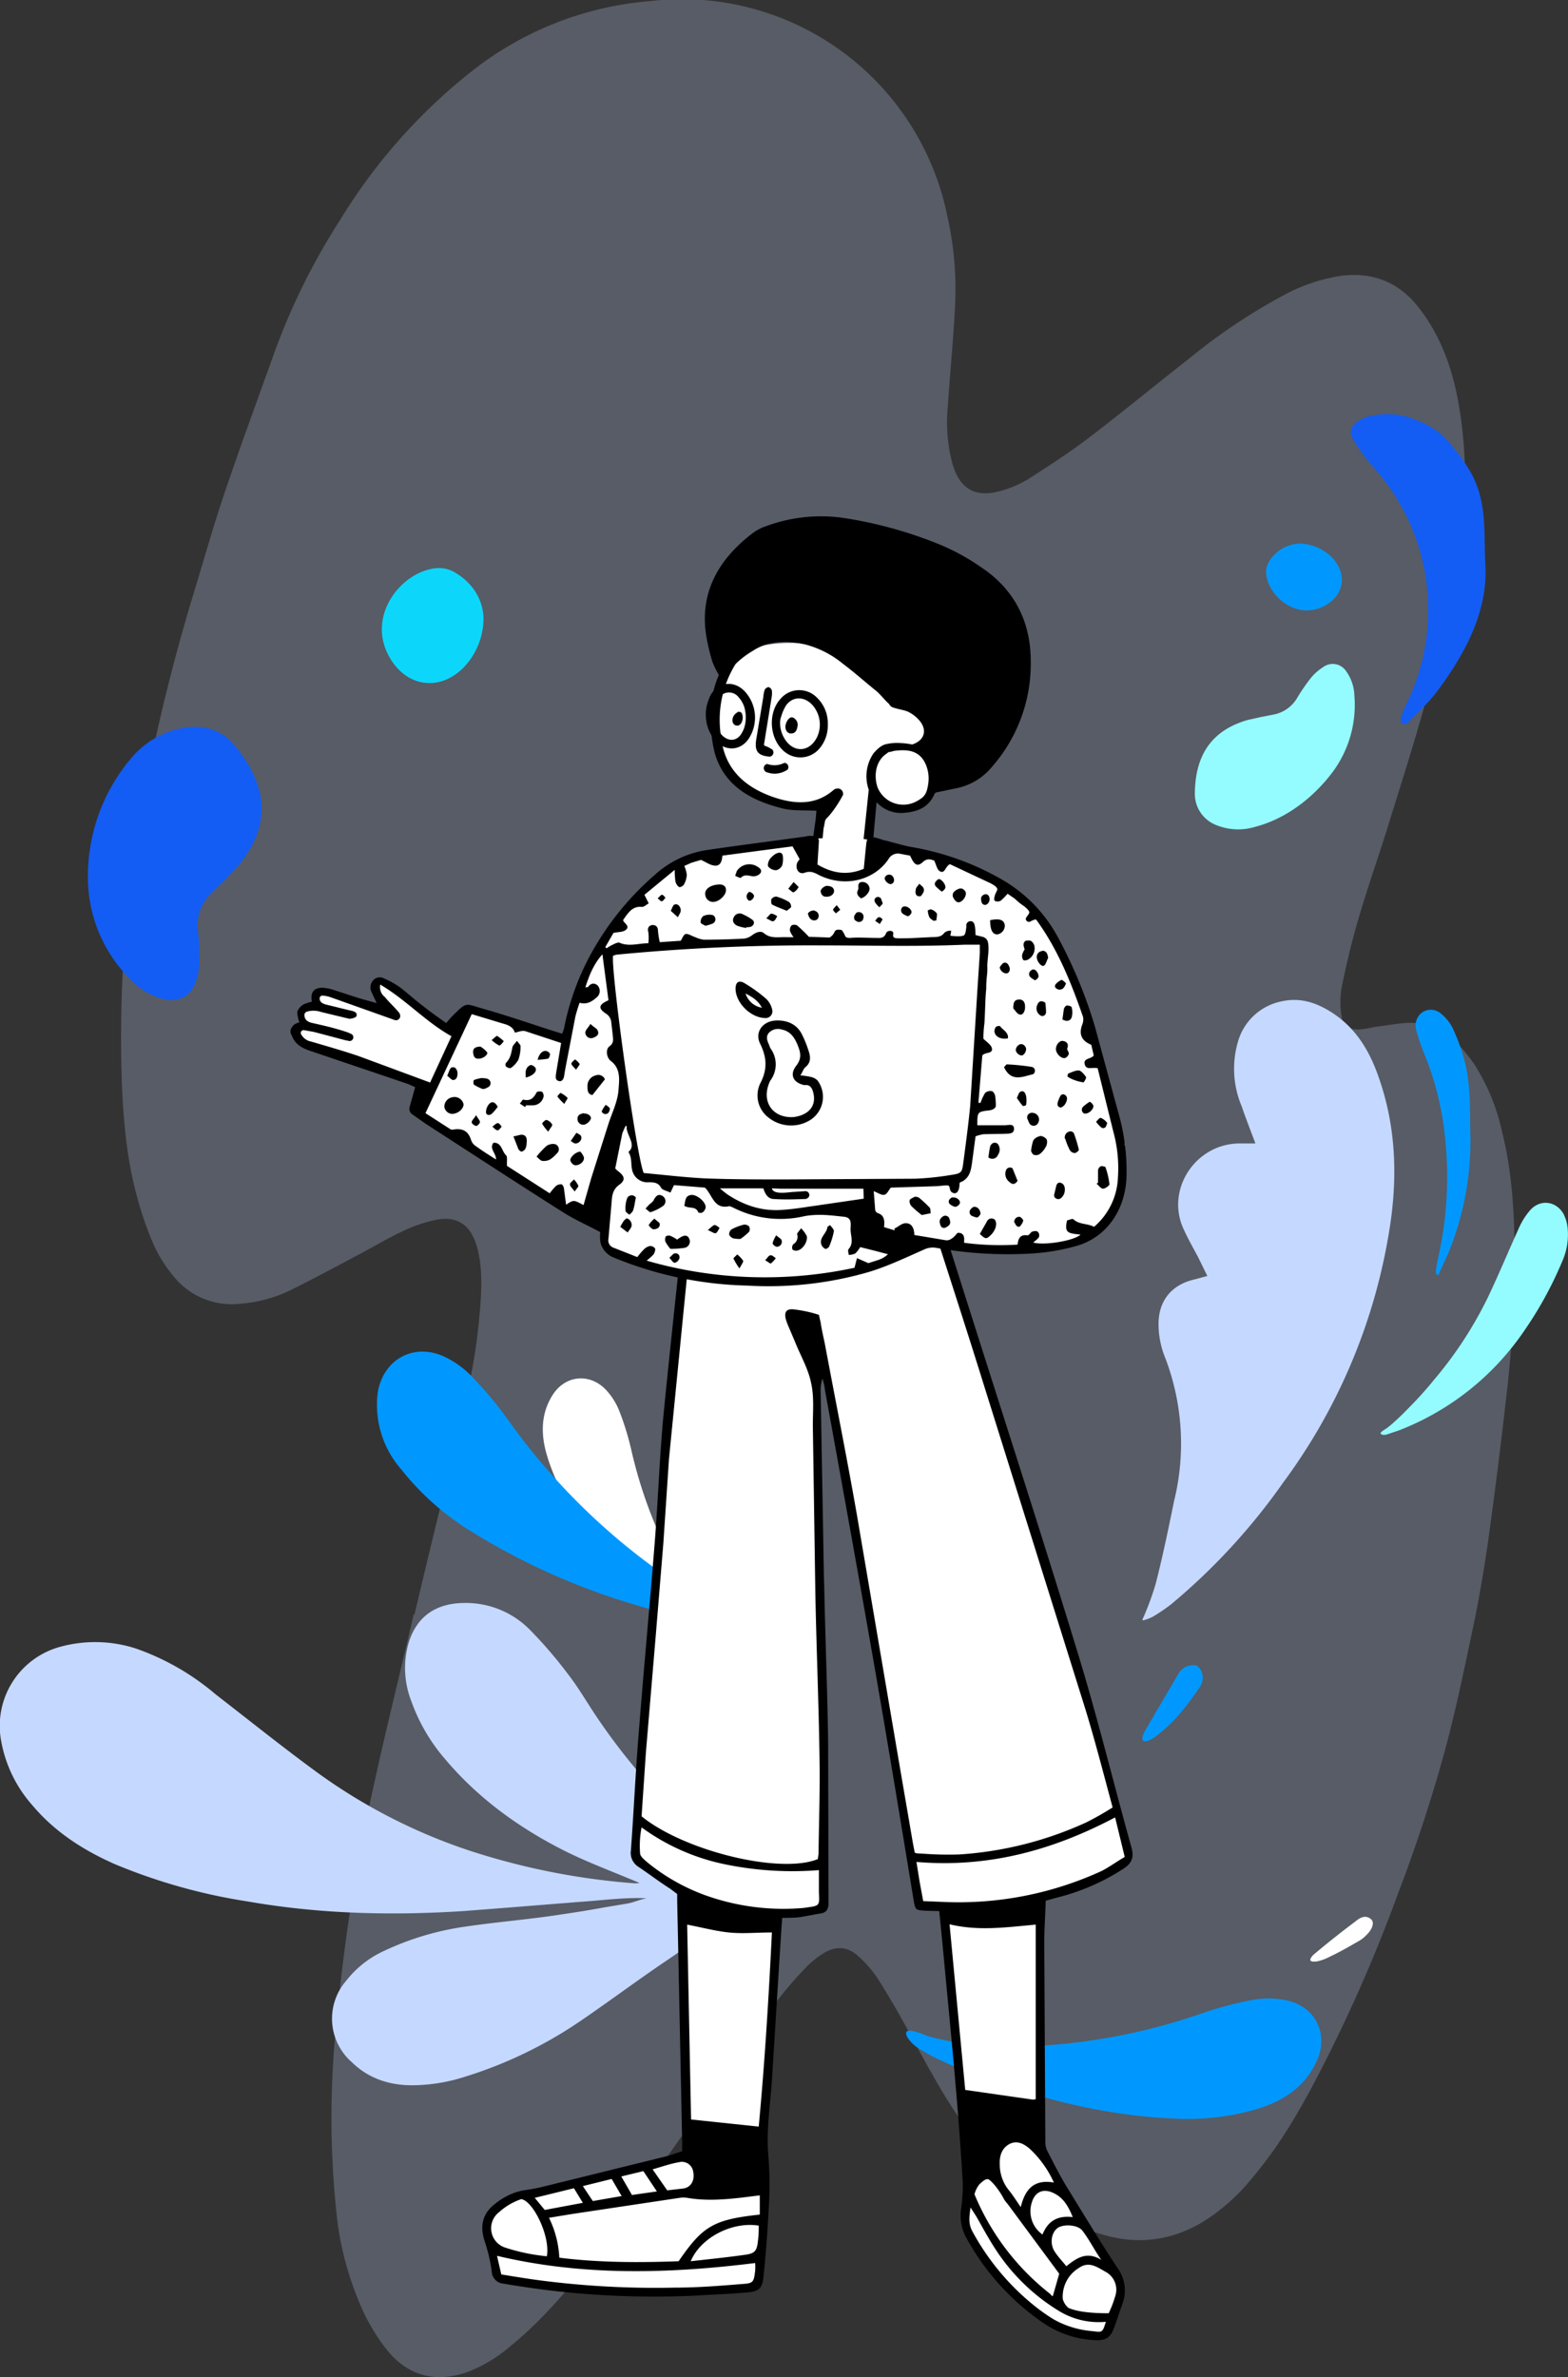 <svg xmlns="http://www.w3.org/2000/svg" width="440.4" height="667.3"><rect width="100%" height="100%" fill="#333333" stroke="none"/><g data-name="Group 1" opacity=".5"><path fill="#c5d8ff" fill-rule="evenodd" d="M116.2 453.2c-4.3 18.6-9 37.1-12.9 55.8a513.1 513.1 0 0 0-8.7 57.9 254.2 254.2 0 0 0-.2 53.3 87.6 87.6 0 0 0 8 29.5 54 54 0 0 0 6.7 10.5c5.9 7 13.6 8.7 22.2 5.7a40.4 40.4 0 0 0 11.5-6.8c7.5-6 13.8-13 19.8-20.3 11.8-14.4 22.3-29.8 33-45l22.2-31.5a111 111 0 0 1 8.3-9.7 25.3 25.3 0 0 1 4.8-4c3.6-2.4 7-2.3 10.1.5a32.5 32.5 0 0 1 5.3 6c2.2 3.4 4.2 6.8 6.2 10.3 3.7 6.6 7.2 13.3 11 19.8 6 10.4 13.2 20 22.1 28 7 6.3 14.6 11.4 23.7 14 9.9 3 19.3 2 28.3-3.3a55.5 55.5 0 0 0 14.2-12.6c7.3-8.6 13-18.3 18.2-28.3a429.7 429.7 0 0 0 22.5-51 433 433 0 0 0 13.5-41.2c3.1-11.6 5.5-23.4 8-35.2 1.5-7.2 2.7-14.5 3.8-21.8q2.8-20 5.1-40.2a342.8 342.8 0 0 0 2.5-40.2c0-12-.6-24-3.5-35.6a58.1 58.1 0 0 0-7.8-19 44.2 44.2 0 0 0-5.3-6.4 18 18 0 0 0-14.1-5.2c-2.7.2-5.3.7-8 1-1.7.3-3.3.7-5 .8-3 .1-4.5-.9-4.9-3.7a24.4 24.4 0 0 1 0-8c1.3-6.3 2.8-12.7 4.6-18.9 2.4-8.2 5.2-16.3 7.8-24.4 3.6-11.7 7.4-23.4 10.7-35.2 2.8-10.1 5.5-20.4 7.6-30.7 3.4-16.2 5.2-32.6 3-49.2-1-8.1-2.8-16.1-6.4-23.5a49.5 49.5 0 0 0-6.4-10c-5.4-6.4-12.5-9-20.8-8a49.1 49.1 0 0 0-16.4 5.5 165 165 0 0 0-26.8 18c-9.5 7.4-18.8 15.1-28.4 22.4-5.3 4-10.9 7.6-16.5 11.2a30.7 30.7 0 0 1-7.7 3.3c-7 2-11.4-.4-13.5-7.3a44.8 44.8 0 0 1-1.4-16.3c.6-9.1 1.5-18.2 2-27.4a93.3 93.3 0 0 0-2.1-26A76 76 0 0 0 182.7.3 93 93 0 0 0 132.5 20a157.6 157.6 0 0 0-37 41.8 184.9 184.9 0 0 0-18.8 38.2c-4.5 12.6-9.1 25-13.4 37.7-3.2 9.4-5.9 19-8.8 28.5a544.7 544.7 0 0 0-11 42 368 368 0 0 0-9.2 97.7c.5 10.2 1.5 20.3 4.2 30.1a94 94 0 0 0 4.7 13.5 38.7 38.7 0 0 0 5.4 8.6 21 21 0 0 0 19 7.9 39.7 39.7 0 0 0 14.4-4c6-3 12-6.2 18-9.4 4.4-2.3 8.7-4.9 13.2-7a40.2 40.2 0 0 1 9-3.1c6-1.3 9.8 1.2 11.6 7 1.4 4.5 1.5 9.2 1.3 13.9a165.4 165.4 0 0 1-4.5 30.4c-3.6 15.8-7.5 31.5-11.3 47.3l-2.9 12.2Z" data-name="Path 1" opacity=".5"/></g><path fill="#c5d8ff" fill-rule="evenodd" d="M179.6 528.6c-6.8-2.9-13.9-5.5-20.6-8.8-13-6.5-24.7-14.9-34.1-26.1a50.9 50.9 0 0 1-9.4-16.2 25.5 25.5 0 0 1-.8-16.1c2.5-8.3 8.5-11.4 15.9-11.4a25.2 25.2 0 0 1 18.1 7.4 122.3 122.3 0 0 1 10.7 12.4c2.9 3.7 5.2 7.7 7.8 11.6a176.7 176.7 0 0 0 31.6 35.7 67.7 67.7 0 0 0 13 8.6c2.4 1.3 4.9 2.4 7.4 3.5 1.1.5 2.5.8 3.9 1.3a1.8 1.8 0 0 1-.2 3.4c-1.7.4-3.5.5-5 1a84.3 84.3 0 0 0-10.6 3.9 127.7 127.7 0 0 0-19.5 11.2c-8.2 5.5-16.2 11.5-24.4 17.1a121 121 0 0 1-32.8 15.9 49.2 49.2 0 0 1-14.8 2.4c-6.5 0-12.3-1.9-17-6.5a16.2 16.2 0 0 1-1.6-22.8 28.4 28.4 0 0 1 10.4-8.3 79.8 79.8 0 0 1 23.5-7c8.9-1.3 17.9-2 26.8-3.4a332 332 0 0 0 12.2-2l6-1c1.9-.3 3.7-1.2 5.5-1.5-6.2-.3-12.5.6-18.6 1l-20 1.6-12.9 1c-20.3 1.3-40.5.8-60.5-2.7a159.8 159.8 0 0 1-37.4-10.5c-8.8-3.9-16.8-9-23.1-16.5a37 37 0 0 1-8.8-18.2 23 23 0 0 1 17-26.4 37.1 37.1 0 0 1 20.9.6 70.1 70.1 0 0 1 22.3 12.8c9.3 7.2 18.4 14.5 27.8 21.4a156.6 156.6 0 0 0 43.5 22.5 196.6 196.6 0 0 0 46.4 9.2 7.6 7.6 0 0 0 1.4-.1Z" data-name="Path 2"/><path fill="#c5d8ff" fill-rule="evenodd" d="M321.4 454.8a12.2 12.2 0 0 0 2.5-1 53.3 53.3 0 0 0 5-3.4 175.7 175.7 0 0 0 31.5-34.2 161.9 161.9 0 0 0 29.6-69.5c2.7-15.6 2.3-31-3.4-46-2.8-7.4-7.1-13.5-14.1-17.4-3.9-2.2-8-3.2-12.5-2.2a16 16 0 0 0-12.2 11 27.1 27.1 0 0 0 1 18.6c1.1 3.3 2.4 6.5 3.8 10.3h-4.4c-12.4 0-21 13-15.7 24.2 1.2 2.6 2.6 5.1 4 7.7l2.6 5.3-3.7 1c-6.5 1.5-10.2 6.2-10 13a25.1 25.1 0 0 0 1.6 8.3 67.3 67.3 0 0 1 2.8 40.7c-1.6 7.8-3.2 15.6-5.2 23.4a80.2 80.2 0 0 1-3.7 10c-.1.3 0 .3.5.2Z" data-name="Path 3"/><path fill="#fff" fill-rule="evenodd" d="M207.9 463c0-1-3.2-3-3.7-3.6a75.6 75.6 0 0 1-4.2-4.2 60.9 60.9 0 0 1-7-9.5 129.6 129.6 0 0 1-15.7-38.7 76.9 76.9 0 0 0-3.4-11 18.9 18.9 0 0 0-3.4-5.5c-4.6-5.2-11.8-4.6-15.4 1.3-3.1 5-3.2 10.5-1.7 16a53.7 53.7 0 0 0 8.1 16.8 135.8 135.8 0 0 0 30 30.5 75.3 75.3 0 0 0 7.8 5.5 36 36 0 0 0 4.5 2.5c.8.3 3 .8 3.8.3a.5.5 0 0 0 .3-.4Z" data-name="Path 4"/><path fill="#0098ff" fill-rule="evenodd" d="M254.7 570.3c1.2-.9 5.6 1.3 6.6 1.5a96.8 96.8 0 0 0 7.5 1.6 79.4 79.4 0 0 0 15.3 1.2 169.4 169.4 0 0 0 53.5-9.4 100.5 100.5 0 0 1 14.4-3.8 24.6 24.6 0 0 1 8.5 0c8.9 1.4 13.1 9.7 9.1 17.7-3.4 7-9.4 10.8-16.6 13a70.1 70.1 0 0 1-24 2.6c-18.8-.9-36.7-5.4-54.2-12a97.8 97.8 0 0 1-11.6-4.8 46.7 46.7 0 0 1-5.7-3.2c-1-.7-3-2.6-3-3.9a.7.7 0 0 1 .2-.5Z" data-name="Path 5"/><path fill="#0098ff" fill-rule="evenodd" d="M212 454.3c-.6-1.4-5.8-2.3-6.8-2.6a104 104 0 0 1-7.5-3.3 85 85 0 0 1-14.1-8.4 181.4 181.4 0 0 1-40.9-41.4 107.7 107.7 0 0 0-10.2-12.2 26.3 26.3 0 0 0-7.4-5.4c-8.6-4.2-17.4.4-19 9.9a27.5 27.5 0 0 0 6.6 21.6 75 75 0 0 0 19.3 17.2 189 189 0 0 0 54.8 23.1 104.4 104.4 0 0 0 13 3 49.8 49.8 0 0 0 7 .7c1.2 0 4.2-.4 5-1.5a.7.7 0 0 0 .1-.7Z" data-name="Path 6"/><path fill="#135df5" fill-rule="evenodd" d="M24.7 247.1a40.3 40.3 0 0 0 12.1 28 19 19 0 0 0 9.2 5.4c4 .8 7.1-.5 8.7-4.1a17.7 17.7 0 0 0 1.3-6.1 65.9 65.9 0 0 0-.4-9 12.3 12.3 0 0 1 3.7-10.5l3.8-3.7 3.6-3.8c9.2-10.9 9-21.9-.5-33.7-4-5-9.6-6.5-16-5a24.8 24.8 0 0 0-13.4 8.3A51.3 51.3 0 0 0 24.7 247Z" data-name="Path 7"/><path fill="#94fbff" fill-rule="evenodd" d="M374.4 216.6a31.7 31.7 0 0 0 6-21.4 12.3 12.3 0 0 0-2.4-6.9 4.5 4.5 0 0 0-6.4-1 14.5 14.5 0 0 0-3.4 3 55 55 0 0 0-3.8 5.5 9.8 9.8 0 0 1-6.7 4.8l-3.6.7-3.6.8c-9.8 2.8-14.7 9.4-14.9 20.3a9.4 9.4 0 0 0 6.2 9.3 16.3 16.3 0 0 0 10.8.4c8-2.1 15.8-7.5 21.8-15.5Z" data-name="Path 8"/><path fill="#94fbff" fill-rule="evenodd" d="M388.4 402.8a2.9 2.9 0 0 0 1.4-.2l3-1a75.5 75.5 0 0 0 35.3-28 105.9 105.9 0 0 0 10.6-19.3 18.6 18.6 0 0 0 1.6-9.5 11 11 0 0 0-1.1-3.9c-2-3.7-6.5-4.4-9.4-1.2a20 20 0 0 0-3.3 5.3c-2.9 6.4-5.6 12.9-8.6 19.2a110.6 110.6 0 0 1-15 23q-3.4 4.2-7.2 8-1.9 2-3.9 3.8a24.7 24.7 0 0 1-2.4 2c-.5.4-2.7 1.4-1 1.8Z" data-name="Path 9"/><path fill="#0cd7fb" fill-rule="evenodd" d="M135.8 173.4c-.2-5.1-3-9.8-8.2-12.8a8.8 8.8 0 0 0-5-1.1c-9.7.8-19.9 13.3-13.2 25 4.8 8.5 14.3 9.7 21 2.7a20 20 0 0 0 5.4-13.8Z" data-name="Path 10"/><path fill="#0098ff" fill-rule="evenodd" d="M365.5 152.6a10.4 10.4 0 0 0-8.9 4.8 5.7 5.7 0 0 0-1 3.2c.2 6.3 8 13.5 16 9.7 5.8-2.8 7-8.9 2.7-13.6a13.3 13.3 0 0 0-8.8-4.1Z" data-name="Path 11"/><path fill="#0098ff" fill-rule="evenodd" d="M404 358c1.1-2.7 2.5-5.3 3.5-8a83.1 83.1 0 0 0 5.5-30.4c-.2-7.4.2-14.8-1.7-22a57.3 57.3 0 0 0-3.3-9 12.3 12.3 0 0 0-3-3.8 4.4 4.4 0 0 0-5.4-.7 4.6 4.6 0 0 0-1.8 5.2 60.1 60.1 0 0 0 2.3 6.7 84 84 0 0 1 5.5 21 103.9 103.9 0 0 1-1.8 36.7 29.8 29.8 0 0 0-.5 3 4 4 0 0 0 .1 1Z" data-name="Path 12"/><path fill="#135df5" fill-rule="evenodd" d="M395 203.3c3-3 6.3-6.1 8.7-9.3 8.6-11.5 14.2-23.2 13.5-35.5-.5-8.6.6-17.3-4-25.7a52.9 52.9 0 0 0-8.1-10.6 24 24 0 0 0-7.4-4.3 20.8 20.8 0 0 0-13.3-1c-4 1.2-6 3.6-4.5 6.2a52.8 52.8 0 0 0 5.7 7.9 59.9 59.9 0 0 1 9 67.5 19.2 19.2 0 0 0-1.2 3.4c-.1.4.2.8.3 1.2Z" data-name="Path 13"/><path fill="#0098ff" fill-rule="evenodd" d="M321.3 488.8c1 .3 2.9-1 3.5-1.5 5-3.7 8.6-8.5 12-13.4a5 5 0 0 0 1-3.2 4.3 4.3 0 0 0-1.5-3c-.9-.5-2.4-.2-3.4.3a5 5 0 0 0-2 2l-9.2 15.7c-.3.6-1.2 2.2-.7 2.9a.7.7 0 0 0 .3.2Z" data-name="Path 14"/><path fill="#fff" fill-rule="evenodd" d="M368.4 550.6c1.4.4 4-.7 5.1-1.3 3-1.4 5.7-3 8.5-4.6a8.6 8.6 0 0 0 1.7-1.4c1.8-1.7 2.4-3.6 1.4-4.5-1.6-1.4-3.2-.4-4.4.6-4 3-7.8 6-11.6 9.2-.4.3-1.7 1.7-.7 2Z" data-name="Path 15"/><path fill="#fff" fill-rule="evenodd" d="m262.5 339.8 14.8 46.9 13.1 42 15.8 52 8.4 29.6 2.4 9.9-1 2.8-24 10 .3 31.8v38.5l21.4 35.3 1.4 4.5-4.3 12.8-8.4-.4-19.4-13-11.6-16.2V617l-.8-19-5.6-62-6.6-1.3-10.4-60.2-13-72.5-3.7-19.8-1.8 1.1v16.3l1.8 135.8-13.5 2-1.5 34.8-2.4 32 .5 14.5-1.2 22.4-6.6 1-32 1.4-35-4.2-3.6-14 2.8-4.7 12.6-5.8 22.6-5.4 19-4.7-1-28.7-.4-45.4-13.8-10 3.4-40 5.2-62.3 6.5-78.6q25.4-.5 38.4-.5t31.2.5Z" data-name="Path 16"/><path fill-rule="evenodd" d="m180.7 609.5 3.8 5.7-7 1-3-5.2Zm-17 4.2 8.1-2 2.8 4.8-8.1 1.4Zm-13.5 3.3 11-2.7 2.5 4.1-10.7 2Zm33.1-8c2.8-.8 5-1.6 7.4-2a3.2 3.2 0 0 1 4 2.7c.5 2.5-.7 4.5-3 4.7l-4.3.5Zm118 13.4c-4.4-.5-7 1.2-8.5 4.9a8 8 0 0 1-3-9c.9-3 3.2-4 6-2.7 2.8 1.3 4.2 3.6 5.5 6.8Zm-1.8 13.8c-1.1-1.4-2.3-2.6-3.2-4-1.5-2.2-1.1-5.3.7-6.7 1.6-1.2 5.7-1 7 .7 2 2.6 3.4 5.5 5.3 8.2-4.1-2.5-6.9-.5-9.8 1.8ZM194 634.8c2.8-6.7 11.7-11.2 19.1-10 0 1.3 0 2.7-.2 4.1-.3 3-.8 3.7-3.7 4.1-5 .7-9.9 1.2-15.2 1.8Zm116.6 17c-1 3.3-1.1 2.9-4 2.6a26.6 26.6 0 0 1-14-5.5 68.8 68.8 0 0 1-19.6-22.7c-1-2-.8-3.8-.4-6.5l1.6 2.5c1.6 2.8 3.2 5.8 5 8.6a56 56 0 0 0 18.3 18 21.5 21.5 0 0 0 13.1 3Zm-23.9-32.2c-1.4-2-2.3-3.5-3.4-4.8a11.5 11.5 0 0 1-2.5-7.2c-.1-2.3.5-4.6 2.9-5.8 2.2-1 4.1.2 5.6 1.5a29.6 29.6 0 0 1 6.7 9.4c-5.3-.9-8 1.5-9.3 6.9Zm24.7 29.8c-5.4 0-9-.5-11.3-1.5a4.9 4.9 0 0 1-1.6-2.5 9.4 9.4 0 0 1 4.5-8.7c2.8-2 5.1-.3 7.4 1a5.7 5.7 0 0 1 2.8 7 32.7 32.7 0 0 1-1.8 4.7Zm-164.9-32c3.2.5 8.1 10.3 7.1 16A53.5 53.5 0 0 1 142 631a5.7 5.7 0 0 1-1.8-10 17.7 17.7 0 0 1 6.4-3.7Zm149.2 27.2c-.4-.1-.6-.5-.7-.6a69 69 0 0 1-21.3-28 7.7 7.7 0 0 1 1.3-2.7c1.4-1.4 2.2-1.8 2.8-1.4 1.4 1 3.3 3.7 4.2 5.5a9.3 9.3 0 0 0 1 1.3l14.5 19.6-1.8 6.3Zm-156-11.3c24.1 5.7 48.2 5 72.4 2a18 18 0 0 1 0 2.2c-.4 3.2-.5 3.5-3.8 3.7-6.2.5-12.4 1-18.7 1a251 251 0 0 1-36.1-1.8c-4.2-.5-8.4-1.2-12.7-1.9l-1.2-5.2ZM230 525v6.3c.2 3.7.2 3.7-3.5 4.2l-.6.1a65 65 0 0 1-25.6-2.8 55.6 55.6 0 0 1-18.5-10c-.8-.7-1.8-1.5-2-2.3a27 27 0 0 1 .4-7.5 60.2 60.2 0 0 0 23.6 10.4A93.6 93.6 0 0 0 230 525Zm85.9-3.7c-2.4 1.4-4.3 2.8-6.4 3.9a96.3 96.3 0 0 1-45.2 8.7l-5-.2-1-5.4-.9-5.6c20 1.7 38.2-3.2 55.8-12.5l2.7 11.1ZM213.4 621.7c-13 1.4-16 3.2-22.8 13.1-11.1.4-22.4.4-33.5-1a28.8 28.8 0 0 0-2.9-11.2l6.7-1.1 30-4.5a6.9 6.9 0 0 1 2.1 0c5.2.9 10.4.5 15.6-.1l4.8-.6Zm57.7-35-4.4-46.5c8.2 2 16.2.8 24.2.1v49a3 3 0 0 1-1 .1l-18.8-2.7Zm-54.3-44.1c-.9 18.3-2 36.3-3.7 54.4l-19-2-1.1-54.7c4.2.8 7.9 1.8 11.7 2.2 3.9.4 7.8 0 12.1 0Zm88.3-31a101.2 101.2 0 0 1-35.6 9 95 95 0 0 1-10-.2c-1.2-.1-2.4 0-2.6-.4l-.5-2.6-4-23.3-11.7-68.7c-2.8-16-6-32-9-48-.4-2-.9-4-1.2-6.1l-.5-2.2-1.7-.5a39.2 39.2 0 0 0-5.2-1c-2.2-.3-2.9.7-2.4 2.7a18 18 0 0 0 .9 2.4l1.7 4c1.5 3.8 3.7 7.5 4.5 11.5.9 3.9.5 8 .5 12l.7 46.8c.3 16 1 32.1 1.2 48.2.1 8.4-.2 16.8-.3 25.2l-.2 1.5c-10.5 4.3-37.4-2.2-49.5-12l1.2-17.8 2.8-33.2 2.1-25.5 1.6-23.9 4-40.5a6126.9 6126.9 0 0 0 2.7-27.5 2.7 2.7 0 0 0 0-1.2c-.2-.4-.6-1-1-1a1.6 1.6 0 0 0-1.1.8 5 5 0 0 0-.4 1.8c-1.8 17.7-4.2 39.3-5.9 57-1 11.3-1.4 22.7-2.3 34-1.4 17.8-3.1 35.7-4.5 53.6-.9 11-1.4 22-2.2 33a4.6 4.6 0 0 0 2 4.5c3 2 6 4.3 9 6.2l2 1.5v2l.3 14 1.1 53.8v2.4c-1.6.5-3.1 1.1-4.7 1.5L152 614a49.4 49.4 0 0 1-4.3.8 16.3 16.3 0 0 0-3.8 1 19.8 19.8 0 0 0-5 3c-3.3 2.6-4.2 6-2.8 10.3a44.6 44.6 0 0 1 2 8.5 3.6 3.6 0 0 0 3.4 3.5 247.4 247.4 0 0 0 54.8 3.3c4.3-.3 8.7-.4 13-.8 4-.3 4.8-1 5.2-4.9q1-10.2 1.5-20.4a100.4 100.4 0 0 0-.2-13.2c-.6-7 .5-14 1-21l2.7-43.2.2-2.5c1.7 0 3.4 0 5-.2l6.1-1.1c1.4-.3 1.9-1.3 1.9-2.8l-.1-45.1c-.2-14.5-.8-29-1.1-43.6l-.1-3.4-.9-51a11.7 11.7 0 0 1 .5-4.2c.3 1 .6 2.1.7 3.2 4.8 26.4 9.6 52.9 14.2 79.3 3.7 21.3 7.2 42.6 10.7 63.9.5 2.8.5 2.8 3.3 3l3.9.1 1 10.1c1.2 13 2.5 25.8 3.6 38.8q1.2 13.6 2 27.3a46.1 46.1 0 0 1-.5 7.7 12.8 12.8 0 0 0 1.5 7.8 69.1 69.1 0 0 0 21.3 23.7 27.9 27.9 0 0 0 14 5c4 .3 5.2-.4 6.5-4.2l2.3-6.7a10.6 10.6 0 0 0-1.7-9.4c-5-7.6-9.7-15.4-14.5-23.2-1.8-3-3.4-6.2-5-9.3a5.8 5.8 0 0 1-.7-2.7l-.3-56c0-3.9.3-7.7.4-11.8l3.2-.9a61 61 0 0 0 18.8-8.2c2.3-1.5 2.8-3.3 2.1-5.8-5.2-18.7-9.8-37.6-15.5-56-10.7-35-22-69.7-33-104.5l-5.3-16.7a3.8 3.8 0 0 0-.3-1.1l-.1-.1a1.3 1.3 0 0 0-2.1.3.7.7 0 0 0-.1.3 16.5 16.5 0 0 0 .8 3.6c4.7 14.7 9.5 29.4 14.1 44.2l28.2 90c2.9 9.3 5.3 18.7 8 28.7a85.6 85.6 0 0 1-7.4 4.2Z" data-name="Path 17"/><path fill="#fff" fill-rule="evenodd" d="M211.6 181.8q-16.5 12.1-6.7 33.6 6 13.1 26.3 11.8h.4l-1 10.3a9.2 9.2 0 0 0-2 5.7c0 4.7 3.3 8.5 7.4 8.5s7.3-3.8 7.3-8.5a9.9 9.9 0 0 0 0-1.5h1l.2-3.1q.8-9.5 1.6-15.5a9.6 9.6 0 0 0 7.8 4c5.2 0 9.4-4 9.4-8.8a8.7 8.7 0 0 0-5-7.8c2.5-1.8 3.5-4.3 3.1-6.3-.8-3.6-4.2-2.7-8-5.6l-.8-1c-8.4-10.7-9.4-13.2-20.3-15.8a41.2 41.2 0 0 0-20.7 0Z" data-name="Path 18"/><path fill-rule="evenodd" d="M245.4 211.4a11.4 11.4 0 0 0-1.4 10.3l-1.7 16.3a15 15 0 0 0 0 3.3 1.4 1.4 0 0 0 1 1 1.5 1.5 0 0 0 1.3-.8 7.3 7.3 0 0 0 .3-2l1.3-14.3a9.3 9.3 0 0 0 7.6 3c3.9-.3 7-1.5 8.6-5.2a3.7 3.7 0 0 1 .4-.5l6.2-1.3a17.2 17.2 0 0 0 9.5-5.8 43.8 43.8 0 0 0 11-29.8c0-10.7-4.3-20-14-26.4a61.6 61.6 0 0 0-11-6.1 118.3 118.3 0 0 0-28.3-7.8 44.6 44.6 0 0 0-21 2.4 13.5 13.5 0 0 0-3.7 1.9c-10.3 7.8-15.4 17.7-12.9 30.2a54 54 0 0 0 1.5 6 27 27 0 0 0 1.8 3.7 26.5 26.5 0 0 0-2.2 9.6 39.5 39.5 0 0 0 1 12.1c2.5 9.1 9.8 13.4 18.9 15.7 3 .8 6.3.5 9.7.7l-.2 2.4-1.5 10.6a5 5 0 0 0 0 .4v.2c-.1.9 0 1.7 1.1 1.7.5 0 1.3-1 1.4-1.6.5-2.5 1-6 1.2-8.7.5-2 .2-2.2 1-3a15.1 15.1 0 0 0 1.3-1.5 33.1 33.1 0 0 0 3.2-5 1.4 1.4 0 0 0 0-.3 1.5 1.5 0 0 0-1.9-1.4 1.5 1.5 0 0 0-.7.3c-5 4.4-10.8 4.1-16.6 2.2-8.4-2.8-14-8-15-16.6a29.7 29.7 0 0 1 4-20.9 24.8 24.8 0 0 1 4.7-3.6c4.5-3 9.6-3 14.8-1.9a27.6 27.6 0 0 1 10.6 5.4c3.2 2.4 6.1 5 9.2 7.5 1.3 1 2.6 2.8 3.8 3.8a1.9 1.9 0 0 0 1.1 1c1.4.5 2.6.6 4 1.1a9.5 9.5 0 0 1 3 2.1c2.8 2.8 2.1 6-1.6 7.2a20.5 20.5 0 0 0-3.3-.4 14 14 0 0 0-4 .3 4.3 4.3 0 0 0-1.4.6 8.2 8.2 0 0 0-1.8 1.6 1.6 1.6 0 0 0-.3.3Zm14.7 3.4a10 10 0 0 1 .6 5.3c-.4 2.7-1 3.6-3 4.7a7.8 7.8 0 0 1-11.2-3.7c-1-2.8-.9-7.3 2.6-9.6a2.6 2.6 0 0 1 .6-.4c.5 0 1-.2 1.4-.3 3.8-.5 7.3-.2 9 4Z" data-name="Path 19"/><path fill="#fff" fill-rule="evenodd" d="m248.2 237.9 15.4 2.2 23.7 11.5 9.8 13 8.6 20.7 6.3 23 4 13-1.4 12.8-3.1 9.6-13 6.2H274l-18.5-1-5 3.2-8.4 4-18.3 3h-25l-28.6-8.6-1.1-6-20-11.9-32.5-21.7 2-7.7-34-11-1.9-3.7 2.4-1.4-.5-3.4 3.7-1.4 1.3-4.7 18.4 5.5-2.8-6.4 1.7-1.7 18.5 13 7.3-4.3 25.3 7.8 2.3-4.2 5.9-17.1 10.2-16.5 13.5-11.3 14.3-3.8 21.8-2.2 2.6-1q12.5-.5 16 .5t3.5 2Z" data-name="Path 20"/><path fill-rule="evenodd" d="M226.5 234.8c-9.4 1.3-19 2.5-28.4 3.9a28 28 0 0 0-14.3 7 80.8 80.8 0 0 0-15.6 18.3 72.5 72.5 0 0 0-9.8 24.8l-.5 1.4-3.2-1c-6.2-2-12.3-4.1-18.6-5.9-5.7-1.6-4.8-2.3-9.4 2.3l-1.4 1.6c-2.2-1.6-4.4-3.1-6.5-4.8-2.3-1.7-4.4-3.7-6.7-5.4a24.2 24.2 0 0 0-4.2-2.3 2.5 2.5 0 0 0-3 .4 3 3 0 0 0-.6 3.3l1.5 3.2-4.7-1.3L94 278a14 14 0 0 0-1.8-.5c-3.5-.7-5.2.5-4.6 3.7a13.2 13.2 0 0 0-2.4.8 4.1 4.1 0 0 0-1.7 2 8.7 8.7 0 0 0 .6 3c-1.6.5-1.7.8-2.2 1.5a2 2 0 0 0-.3 1.3 3.6 3.6 0 0 0 .4 1c.9 2.4 2.8 3.4 5.1 4.2l26.6 9c1 .3 1.8.7 2.9 1.2l-1.5 5.4a1.9 1.9 0 0 0 .8 2.3l3.7 2.6c12.7 8.2 25.4 16.5 38.2 24.6 3.4 2.2 7.1 3.8 10.8 5.8a9.7 9.7 0 0 0 .1 3.1 6.1 6.1 0 0 0 3.6 4 104.5 104.5 0 0 0 37.5 7.9 101 101 0 0 0 34.5-3.9c5.2-1.6 10.2-4 15.2-6.2a5.7 5.7 0 0 1 3.4-.5 114 114 0 0 0 26.8 1.6 59.3 59.3 0 0 0 12.9-2.2c8.3-2.5 13.5-10.1 13.8-19.4A59.3 59.3 0 0 0 314 312l-6.5-23.9a131 131 0 0 0-10-24.3 41.3 41.3 0 0 0-17-17.4 76.4 76.4 0 0 0-24.4-8.6c-2.8-.5-5.4-1.4-8.1-2a21.8 21.8 0 0 0-2.3-.7c-1.7-.2-2.2.1-2.4 1.8l-.7 7c-4.7 2-8.9 1.2-13-1.2l.4-6.5a1.4 1.4 0 0 0-1.4-1.5 13.4 13.4 0 0 0-2 0Zm-50.5 82c.4 2.5 2.7 4.7.5 6.6 1 1.5.7 3.3 1 4.8a4.4 4.4 0 0 0 4.7 3.7c1.3 0 2.7 0 3.5 1.6.4.6 1.6.8 2.6 1.3l1-2.1 8.7.7c2.2 2.2 2.5 6.2 6.9 5.2l.8.3a29.4 29.4 0 0 0 20.3 2.5c4-.7 7.5-.2 11.2.2 2.2.3 1.7 2.2 1.7 3.5 0 1.9 1 3.9-.6 5.6-.2.3 0 1.1.1 1.6a4.8 4.8 0 0 0 1.8-.4 8.1 8.1 0 0 0 1.4-1.8l4 1 3.8 1a7.3 7.3 0 0 1-3 1.7l-2.5.8-3.2-1.4-.7 2.7a120 120 0 0 1-58.4-2 14.8 14.8 0 0 0 2-1.8c.3-.5.5-1.2.4-1.6a1.7 1.7 0 0 0-1.5-.7 3.4 3.4 0 0 0-1.7 1 18.8 18.8 0 0 0-1.8 2.1l-6.6-2.6a2.2 2.2 0 0 1-1.5-2.6l.9-10.4c.1-1.8.4-3.4 2-4.6 2-1.4 1.7-2.5-.3-4a5.4 5.4 0 0 1-.7-.7l2-9.9c.2-.3 1.3-3.6 1.2-1.2Zm31 35.4c-.3.4-1 .9-1 1.1a17.7 17.7 0 0 0 1.7 2.8c.6-1.2 1.2-1.9 1-2.2a7.2 7.2 0 0 0-1.6-1.7Zm9.4.2c-.5 0-.9.8-1.5 1.4.8.4 1.4 1 1.6.9a6.8 6.8 0 0 0 1.4-1.5c-.5-.3-1-.9-1.5-.8Zm6.2-114.8 2 3.6a7.6 7.6 0 0 0-.7 1c-.6 1.8.5 3.4 2.1 2.8 1.7-.6 2.8 0 4.1.7 7.9 3.8 15.9.9 19.5-4.6a3 3 0 0 1 3.3-1.4l2.7.5.5 1c.9 1.7 1.7 2 3 .9 1.3-1.3 2.4-.8 3.3-.5.6 1.3.8 2.6 1.6 3 1.4.8 1.5-1.4 2.8-2l11.5 5.4c.7.4 1.5.8 1.8 1.5.1.5-.6 1.3-.7 2-.2.5-.2 1.3 0 1.4a1.9 1.9 0 0 0 1.6 0 15.5 15.5 0 0 0 2-2l1.9 1.3c.7.6 1.4 1.3 2.3 1.9s2 1.6 1.9 2.1-.8 1.1-1 1.7a.9.9 0 0 0 1.3.8 5.2 5.2 0 0 1 1.5-.6 4.9 4.9 0 0 1 .3.3c6 8.3 9.7 17.6 13 27.1a3.9 3.9 0 0 1-.3 2.3c-.9 2.6-.1 4.4 2.6 5.5l.7 3c-.8 1.1-3.1.7-2.5 2.6.5 1.6 2.2.6 3.6 1l4.4 17.8a38.7 38.7 0 0 1 1.3 12.7 19.2 19.2 0 0 1-6.7 14c-2-1-4.2-.6-5.8-2.1-.3-.3-1.2.2-1.8.3-.8 3.6.3 3.6 3.8 4-2 1.8-10.5 3.1-13.3 2.2.6-.5 1.3-1 1.6-1.5a1.6 1.6 0 0 0 0-1 1 1 0 0 0-1.1-.7 4 4 0 0 0-.9.2c-.4.3-.8 1-1.2 1-2-.3-2.6.8-2.8 2.6a78 78 0 0 1-14.9-.5c-.4 0 .5-2-1-2.7-1.5-.4-.8.3-2.6 1.5a2.4 2.4 0 0 1-1.5.5l-9-1.5c0-1.8-.7-3.4-2.5-3.3-1 0-2 1-3.1 1.5l.1.5-3-.9c.2-1.9.1-3.4-1.9-4a1.2 1.2 0 0 1-.6-1l-.4-5.1c1.3.5 2.2 1.2 3 1 .7-.1 1.2-1.3 1.8-2l12.7-.4c.8 0 2.5-.3 3.3-.2.7 0 .4 1.2 1 1.8 1.3 1 2.3 0 2.3-2.4.1-.4.6-.4.9-.6 2-1.2 2.3-3.1 2.6-5.1l1-7.5a11.6 11.6 0 0 1 2.3-.6l5.7-.1c1.1-.1 2.8.2 2.8-1.4s-1.6-1-2.6-1h-7.7c0-3.8 0-3.8 3.5-4.2a3.4 3.4 0 0 0 1.1-.4 1.1 1.1 0 0 0 .6-1 19 19 0 0 0-.2-2.7c-.1-.5-.6-1.3-1-1.3a2.3 2.3 0 0 0-1.8.5 13.3 13.3 0 0 0-1.3 2.8h-.6l1.1-13.3c.8-1 3-.4 2.7-2-.2-1-1.4-1.7-2.4-2.7a35.5 35.5 0 0 1 .3-4.4c.3-5.8.2-6.5.5-9.6 0-3.6.4-3.8.3-6.3 0-2.2.6-4.4.2-6.7a2 2 0 0 0-1.5-1.6l-2-.5c-.1-3-.3-3.9-1.5-3.9a1.2 1.2 0 0 0-1.1 1.3 1.6 1.6 0 0 1 0 .4c-.1.8-.2 2-.7 2.3-.8.4-2.8.2-3.7.1-.2 0 .3-1.4.1-1.4a2.4 2.4 0 0 0-1.9.6c-1 1.4-2.6 1.1-4 1.2l-6 .3c-3.7 0-4.6.3-4.3-1.3.1-1-1.6-1-2-.2-.6 1.7-1.9 1.4-3.1 1.4-1.5 0-5.4-.2-6.9 0-2 0-1.1-.5-2.5-2.2a3.3 3.3 0 0 0-1-.1 1 1 0 0 0-1 .6 3.4 3.4 0 0 1-1.4 1.6 374.3 374.3 0 0 0-5.8-.2 45.1 45.1 0 0 0-3.3-3.2 1.7 1.7 0 0 0-1.6 0 1.9 1.9 0 0 0-.4 1.6 6.4 6.4 0 0 0 1 1.7h-2c-2.2-.1-4.4.5-6.3-1.1-.9-.8-2.2-.3-3.3.5a4.8 4.8 0 0 1-2.3 1q-5.7.3-11.3.3a7.8 7.8 0 0 1-2.4-.7c-1-.3-1.9-1-2.7-.9-.6.1-1 1.3-1.4 1.9l-5.9.4a25.8 25.8 0 0 1-.5-3.2c0-1.2-.7-1.7-1.7-1.6-1 .2-1.3 1-1 2a13.1 13.1 0 0 1 0 3.1c-2.8 0-5.3 1-8-.1-.4-.3-1.4.2-2 .5a10.6 10.6 0 0 0-1.7 1l-.4-.3 2.3-4c1.4-.3 2.6-.2 3.4-.8 1.5-1.1-.6-2-.7-2.8 1.4-2 2.6-4 5.3-3.7.6 0 1.2-.6 1.9-1l-1.2-2.4 8.5-7a23.7 23.7 0 0 0 .2 3.2 2.7 2.7 0 0 0 1 1.6c.3.2 1.2-.3 1.4-.7a6.3 6.3 0 0 0 .8-2.7 9 9 0 0 0-.7-2.5l2-.9 2.7-.8c1.5.7 2.6 1.5 3.8 1.6 1.7.2 2.1-1.4 2.2-2.8Zm-33.2 114.3c-.4.1-.8.7-1.4 1.2.6.6 1 1.4 1.5 1.4a1.8 1.8 0 0 0 1.3-1.2 1.1 1.1 0 0 0-1.4-1.4Zm87.8-9-2 3.5c1.6 1.5 1.8 1.5 3 .4 1.5-1.4 2-3.4 1.2-4.4a1.4 1.4 0 0 0-2.2.5Zm-44 1-.8.5c-.1 1.8-2.4 3-1.7 5a2.2 2.2 0 0 0 1.1 1.2c.3.1 1-.4 1.1-.7a20.9 20.9 0 0 0 1.3-4.2c.1-.5-.6-1.2-1-1.7Zm-8.2.9c-.6.9-1.2 1.4-1.1 1.7a2.4 2.4 0 0 1-1.1 2.8 1.5 1.5 0 0 0-.2 1.5 1.7 1.7 0 0 0 1.6.2c1.5-.5 2.7-2.6 2.4-4a9.2 9.2 0 0 0-1.6-2.2Zm-7 2a8.1 8.1 0 0 0-1 2.2c0 .3.7 1 1.2 1a1.4 1.4 0 0 0 1.3-1.9c-.2-.4-.8-.7-1.6-1.4Zm67-3.6a2.4 2.4 0 0 0 .6 1 .7.7 0 0 0 1.1-.2 3.9 3.9 0 0 0 .7-1.3c0-.3-.6-1-1-1.1a1.4 1.4 0 0 0-1.5 1.7Zm-98 3.9a2 2 0 0 0-.1 1.5 12 12 0 0 0 1.4 2c1.3 0 2.7-.1 4-.3a1.8 1.8 0 0 0 1.3-2.5c-.5-1.2-1.4-1-2.2-.6a9.3 9.3 0 0 0-1.2.8 11.3 11.3 0 0 0-2-1.1c-.3-.1-1 0-1.2.2Zm77.7-5.5c-.8.6-1 1.2-.5 2.5a1 1 0 0 0 1.4.5c1-.5 1.6-1 1.1-2.3a1.2 1.2 0 0 0-2-.7Zm-55.8 2.2a15.2 15.2 0 0 0-3.4 1.3 1.7 1.7 0 0 0-.7 1.4c0 .4.6.9 1 1.1a7.4 7.4 0 0 0 2.2.2 19.3 19.3 0 0 0 2.4-2 1.6 1.6 0 0 0 0-1.5 1.8 1.8 0 0 0-1.5-.5Zm64.6-5a1.8 1.8 0 0 0-.8.6 1.2 1.2 0 0 0 .2 1.9 6.4 6.4 0 0 0 1.5.5c.3 0 1-.8 1-1.1-.1-1-.7-2-1.9-1.9Zm-72.8 5.1c-.5.1-1 .7-1.9 1.4 1.1.5 1.8 1 2.2.9.5-.2.8-1 1.1-1.5-.4-.3-1-.8-1.4-.8Zm56.4-8c-.6.3-1.4.6-1.6 1a2 2 0 0 0 .6 1.8 28.7 28.7 0 0 0 2.8 2.4l2.5-.5c-.1-.7 0-1.3-.3-1.6a32.7 32.7 0 0 0-2.9-2.7 1.4 1.4 0 0 0-1-.3Zm-81.3 6.3c-.6.3-1 1.2-1.6 2.2l2.1 1.6c.4-.7 1-1.2 1.1-1.9.2-1.1-1-2.3-1.6-2Zm8-.1a8.2 8.2 0 0 0-1.6 1.8c0 .2.8 1.1 1.3 1.2.9 0 1.9-.4 1.8-1.5 0-.4-.8-.8-1.5-1.5Zm83.8-6a1.5 1.5 0 0 0-.7.4 1 1 0 0 0 .1 1.7 3.4 3.4 0 0 0 1.3.6 1.7 1.7 0 0 0 1.3-1c.2-.9-1-1.8-2-1.6Zm29.1-3.3-.6 2.5a1 1 0 0 0 .6 1.2c.9.4 1.5-.2 2-1 .6-1.1.5-2.7-.3-3.2-.7-.5-1.4-.4-1.7.5Zm12.5-5.4a1.5 1.5 0 0 0-.8 1.1v3.5l-.4.3c.6.5 1.2 1.4 1.8 1.4.6 0 1.9-.9 1.8-1.3a21.3 21.3 0 0 0-1.1-4.7c0-.2-1-.4-1.3-.3Zm-107 6.2h12.2c.5 1.6 1.3 3 3 3 2.8.2 5.7.1 8.6 0a1.3 1.3 0 0 0 1.3-.9 1.1 1.1 0 0 0-1.2-1.3l-3 .2c-1.3 0-5.9 1-6.3-1l2.2.1h23.5l.1 2.8-13.7 2c-2.9.4-5.7.9-8.6 1.1-5.9.6-11.2-1.1-16-4.3a24.6 24.6 0 0 1-2.1-1.7Zm-8.3 1.9c-1.5.3-1.4 1.7-1.7 3 1.4.9 3.2 0 3.9 1.8 0 .2 1 .3 1.3 0a2.1 2.1 0 0 0 .8-1.4c0-1.6-2.7-3.8-4.3-3.4Zm-17.8 1a8.3 8.3 0 0 0-.4 3.4c0 .4.7.8 1.1 1.1.4-.4.9-.8 1-1.2.4-1.1.5-2.3.8-3.6a1.4 1.4 0 0 0-2.5.3Zm7.6.2c-.2.6-.8 1-1.3 1.4l-1.1 1.2c.6.4 1.1 1 1.4 1a13 13 0 0 0 3.6-1.8 1.7 1.7 0 0 0-.3-2.8c-1.1-.6-1.7 0-2.3 1Zm98.8-8a2.8 2.8 0 0 0 1 3.1c.7.7 1.5.9 2.3-.3l-1.4-3.5a1.2 1.2 0 0 0-1.9.7Zm-113.3-60.8 1.7 12.9c-2.7 1.2-3 2.2-.8 3.7a3.2 3.2 0 0 1 1.6 2.6l.4 3.5c.1 1.2.4 2.2-1 3.2-1 .8-.8 3 .4 4 3 2.2 2.4 5.6 2.2 8.4-.3 3.3-1.9 6.4-2.9 9.6l-4.7 14.8-2.2 7.7c-2.8-1.5-2.8-1.5-4.9-.1l-.6-4.5c0-.4-.4-1.1-.6-1.2a2.1 2.1 0 0 0-1.6.4 16.1 16.1 0 0 0-1.8 2.1l-12-7.7c-.1-1.4.2-2.6-.3-3-1.2-1.2-1.2-3.6-3.5-3.5-1.3 1.7.8 2.9.7 4.7-2.2-1.4-4.1-2.6-6-4a3.3 3.3 0 0 1-1-1.5c-.7-2.2-2-3.1-4.1-3-.6 0-1.3.3-1.7 0l-7-4.5 13-27.8 8.6 2.6c1.5.4 3 .9 3.5 2.6 1-.2 2.1-.7 3-.4l10 3.3-1.4 8.4c-.1.9-.4 2 .8 2.3 1 .2 1.4-.8 1.5-1.8a89.5 89.5 0 0 1 .4-2.3l2.7-14a38.8 38.8 0 0 1 1.2-3.9c2.1.6 3.6-.4 5-1.7a2.3 2.3 0 0 0 0-3.2c-1-.8-1.9-.5-2.6.4 0 .2-.4.1-.8.2 1.1-3.4 2.3-6.5 4.8-9.3Zm61.1-2.5c13.6 0 27.1.4 40.7-.2h4.2v2.3l-.7 10.7-2 32.2c-.5 5.2-1.2 10.4-1.9 15.7-.4 3.2-.5 3.3-3.8 3.8a80.5 80.5 0 0 1-9.8 1l-36.5.2c-7.6 0-15.1 0-22.7-.3-5.7-.3-11.5-1-17-1.5-2-4.3-9.3-56.9-8.6-61a8.4 8.4 0 0 1 1-.3 567.1 567.1 0 0 1 57.1-2.6Zm-69.1 65.7c-.4.5-1.2 1-1.1 1.4 0 .6.7 1.1 1.3 2 .6-.9 1.2-1.4 1-1.7a6.7 6.7 0 0 0-1.2-1.7Zm117-9.6c-.3 1-.4 2.2-.6 3.4a1.7 1.7 0 0 0 2.7-.7 2.6 2.6 0 0 0 0-3 1.2 1.2 0 0 0-2 .3Zm21-1.8a17.4 17.4 0 0 0 1.3 3.2 1.8 1.8 0 0 0 1.3.8c.5 0 1.3-.7 1.2-1a37.7 37.7 0 0 0-1.4-4.6c-.1-.3-.6-.4-.8-.5a1.7 1.7 0 0 0-1.7 2.1Zm-7.2-.7a2.6 2.6 0 0 0-1.8 1.2 12 12 0 0 0-.6 3c.2.3.4.9.8 1a2 2 0 0 0 1.6-.2 6.2 6.2 0 0 0 1.7-2 2.7 2.7 0 0 0 .3-2.1 2.4 2.4 0 0 0-2-1Zm-131.8 6.8a2 2 0 0 0 1.2 1.3c1.3.2 2.8-1 2.6-2.2a4.8 4.8 0 0 0-1-1.6c-1.2 0-3 1.6-2.8 2.5ZM307.9 315a10.6 10.6 0 0 0 1.4 1.5.9.9 0 0 0 1.3-.2l.4-1a4 4 0 0 0-1.9-1.5c-.3 0-1.3 1.1-1.2 1.2Zm-154.4 6.7a22.8 22.8 0 0 0-2.8 3c.7.6 1.1 1.1 1.6 1.2a3.8 3.8 0 0 0 2.2-.4 10.1 10.1 0 0 0 1.9-1.7 1.5 1.5 0 0 0-.5-2.6 3.2 3.2 0 0 0-2.4.5Zm136.4-9.3a1.3 1.3 0 0 0-1.2 2l.3.7a1.4 1.4 0 0 0 2.1.7 1.9 1.9 0 0 0-1.2-3.4Zm16.2-3.1c-.6.3-1.2.8-1.8 1.3a1.2 1.2 0 0 0 .2 2 1 1 0 0 0 .3 0c1 .1 2.4-1.2 2.3-2.2a2.3 2.3 0 0 0-1-1.1ZM144.2 319l1.4 3.6c.2.3.6.7.9.7a1.8 1.8 0 0 0 1-.7 3.6 3.6 0 0 0 .4-1.5c.1-1 .2-2.2-1-2.5-.7-.2-1.6.3-2.7.4Zm17.7-1-1.6 2.3c.5.3 1 .8 1.4.7 1 0 1.9-1.2 1.5-2-.1-.4-.6-.6-1.3-1Zm135.9-10.3a13 13 0 0 0-.6 1.4c-.3.8-.3 1.7.7 1.8.5 0 1.3-.8 1.5-1.4.4-.8.5-1.7-.4-2.2a.9.9 0 0 0-1.2.4Zm-80-21.2c-3.6.2-5.9 3.3-4.3 6.5 1.9 3.9 2.1 7.2 0 11.2a7.8 7.8 0 0 0 2.3 9.5 10.2 10.2 0 0 0 11.3 1 7.7 7.7 0 0 0 2.5-11.4 3.8 3.8 0 0 0-2-1 18.6 18.6 0 0 0-2.8-.4c.7-1.1.9-1.9 1.4-2.3 1.5-1.2 1.5-2.7 1-4.3a31.8 31.8 0 0 0-2-5c-1.5-2.9-4.3-4-7.5-3.8Zm68.8 20c-.5.2-.6 1-1 1.7a25 25 0 0 0 1.6 2.2c0 .2.9 0 1-.2a8 8 0 0 0 0-2.5c-.2-.8-.6-1.7-1.6-1.2ZM219.5 289c2.5.5 3.6 2.2 4.5 4.3.8 2 1.3 3.7-.3 5.8-2 2.5-1 4.8 2.1 5.5a2.6 2.6 0 0 0 .6 0c1.1 0 1.6.8 1.9 1.7 1.4 4.6-1.8 6.9-5.5 7.3-5.6.3-8.8-4-6.9-9.2a5.3 5.3 0 0 1 .5-1.1 7.6 7.6 0 0 0 0-9 7 7 0 0 1-.4-1c-.5-1.1-1-2.3 0-3.4a3.5 3.5 0 0 1 3.5-.9Zm-67.2 26.5a11.5 11.5 0 0 0 1.7 2.2c.5-1 1.2-1.6 1.1-2a2.8 2.8 0 0 0-1.6-1.3c-.3-.1-1.3.9-1.2 1Zm11.7-3c-.9.2-1.8.4-1.8 1.6a1.6 1.6 0 0 0 2 1.6 3 3 0 0 0 1.7-1.5c.4-.8-.8-1.7-1.9-1.6Zm-24.2 2.8c-.4 0-.9.5-1.5 1 .6.5 1.1 1.1 1.5 1 .4 0 .7-.6 1.1-1-.3-.4-.7-1-1-1Zm-6.1-2.2c-.6 1-1.3 1.5-1.2 2s.8.9 1.3 1c.2 0 1-.7 1-1.1 0-.5-.6-1-1.1-2ZM300 301.3l-.2.9a8.9 8.9 0 0 0 1.2.7 15.1 15.1 0 0 0 2 .7c.5.1 1.2.3 1.4.2.3-.4.8-1.3.6-1.5-.5-.7-1.3-1.7-2-1.8-1 0-2 .5-3 .9Zm-129.8 8.8a7 7 0 0 0-1.2 1.9.3.3 0 0 0 .1.2 1.1 1.1 0 0 0 2-.2 2.1 2.1 0 0 0 .2-.7c0-.4-.7-.8-1.1-1.1Zm-32.8-.2a3.6 3.6 0 0 0-.9 2.3c0 .9 1 1 1.6.5a14.2 14.2 0 0 0 1.7-2c-.8-1.4-1.6-1.6-2.4-.8ZM282 299.6c2 4.2 5.1 2.7 8 2a.7.7 0 0 0 .5-.4 1.1 1.1 0 0 0-.8-1.7 63.6 63.6 0 0 0-6.9-.7c-.2 0-.5.5-.8.8ZM127.3 308a2.7 2.7 0 0 0-2.5 2.7 2.3 2.3 0 0 0 2.4 2c1.7-.2 3-1.5 3-2.7a2.6 2.6 0 0 0-3-2Zm23.4-1.3c-.8 1.5-1.7 2.5-3.7 2-.2-.1-.6.7-1 1.1l1.5 1 .2-.5h2a3.1 3.1 0 0 0 3-2.6c0-.4-.2-1.1-.5-1.2-.5-.2-1.4-.1-1.5.2Zm5.9 1.2a16 16 0 0 0 1.9 2c.4-.8 1-1.5.9-1.7a7 7 0 0 0-2-1.4s-1 1-.8 1Zm10.7-6a3 3 0 0 0-2.3 2.8v.2c0 1.1 0 2.3 1.4 2.5l3.5-4.4a2 2 0 0 0-2.6-1.1Zm129.3-7.1c.2 1.2 1.6 2.5 2.6 2.2a1.8 1.8 0 0 0 1-1.2c0-.4-.3-.8-.5-1.3.5-1.2.2-2.1-1.3-2.3-1 0-2 1.4-1.8 2.6Zm-10.8-1.2a2.6 2.6 0 0 0-.5 1c-.1 1 1.3 2 2 1.6a2.2 2.2 0 0 0 .9-1.8 1.6 1.6 0 0 0-.5-.9 1.2 1.2 0 0 0-1.9.2Zm-150.3 9a10.7 10.7 0 0 0-2.4.6 1.6 1.6 0 0 0 0 1.3 15.6 15.6 0 0 0 2.4 1.2h.5a5.4 5.4 0 0 0 1.4-.7 1.3 1.3 0 0 0-.7-2.2 3.2 3.2 0 0 0-1.2-.1Zm13.5-3.6c-1.4.6-1.5 1.9-1.3 3.5 2-.5 3.2-1.7 2.7-2.7-.2-.4-1-.9-1.4-.8Zm-42.2-22.6c7.3 4.3 12.8 10.5 20 14.5l-6 13-20-7.4c-4.4-1.5-9-2.8-13.4-4.1a4 4 0 0 1-2.9-2.2.8.8 0 0 1 .9-1l2.8.5 8.7 2.3 1 .2a1 1 0 0 0 .6-2 8.8 8.8 0 0 0-1.5-.6c-3-1-6.1-1.7-9.2-2.4-1.5-.3-2.3-1-2.3-2.3a1 1 0 0 1 .7-.9 6.6 6.6 0 0 1 4 .1l7.9 1.9c.6 0 1.8-.3 2-.7.4-1.1-.7-1.4-1.6-1.6a190.4 190.4 0 0 1-4.1-1l-2.9-.7c-.9-.3-1.6-.6-1.7-1.5a.8.8 0 0 1 .9-1 9.4 9.4 0 0 1 2 .4l18 6.4a1.2 1.2 0 0 0 1.6-1.6 1.3 1.3 0 0 0-.2-.4c-1.3-1.6-2.8-2.9-4-4.4a3.5 3.5 0 0 1-1.3-3.5Zm20 23.3c-.5.2-.7 1.3-1.2 2.3.7.5 1.2 1.2 1.7 1.2 1-.1 1.2-1 1.2-2-.1-1-.7-1.9-1.7-1.5Zm34.7-2.3c-.4.4-1.1.9-1 1.3s.7.9 1.3 1.6c.5-.8 1-1.3 1-1.6-.3-.5-.9-1-1.3-1.3Zm118.3-9.2a2 2 0 0 0-.5 1.3c.1 1.5 1.8 2.4 3.8 2 .2-1.7-1.4-2.3-2.2-3.4-.2-.2-.9 0-1 .1Zm-134.6 4c-.6.8-1.2 1.3-1.3 1.9-.3 1.5-.5 3-1.8 4.3a1 1 0 0 0 0 1c.4.3 1.1.6 1.4.4a7 7 0 0 0 2.1-2.3 11 11 0 0 0 .6-3.8c0-.4-.5-.8-1-1.5Zm5.8 5.3a17.9 17.9 0 0 0 2.9-.3c.3 0 .5-.8.6-1.2a1.2 1.2 0 0 0-.7-.8c-1-.6-2.3.3-2.8 2.3Zm148.6-15.2c-.3 0-.7.6-.8 1l-.4 2.9c1.3.7 2.2.4 2.6-.6a5.4 5.4 0 0 0 0-2.8c0-.3-1-.6-1.4-.5Zm-164.7 11.5c-1.8.1-2.1.8-2 1.8s.5 1.7 1.6 1.6c1.2 0 2.7-1.2 2.3-1.8a6.7 6.7 0 0 0-1.9-1.6Zm156.4-11.6a2.3 2.3 0 0 0 1 2.9c.6.4 1.5-.1 1.5-1a24.2 24.2 0 0 0-.2-2.6c-1.2-.8-1.9-.4-2.3.7Zm-5.2-1.6c-1.3.1-1.5 1-1.5 2.5.6.6 1 1.5 1.8 1.7.9.3 1.6-1 1.5-2.3 0-1.2-.6-2-1.8-1.9Zm-148 11.4a9.6 9.6 0 0 0 2.1 1.5c.3.1.9-.7 1.3-1.2a10.7 10.7 0 0 0-1.9-1.5c-.2 0-.8.6-1.5 1.2Zm27.7-4.5c-.6 1-1.3 1.6-1.4 2.3a1.6 1.6 0 0 0 2 1.6c1-.3 2-.9 1.5-2-.2-.7-1.1-1-2-1.9Zm40.8-9.7c.2 3.9 4.3 7.9 8.3 8a1.9 1.9 0 0 0 2-2.3 6.3 6.3 0 0 0-1.6-3 41 41 0 0 0-6.2-4.5c-1.7-1-2.6-.1-2.5 1.8Zm91.5-2.7a4.8 4.8 0 0 0-1.5 1.1.8.8 0 0 0 .1 1.3 1.5 1.5 0 0 0 2.2-.4 6 6 0 0 0 .5-1c0-.1-1-1.1-1.3-1Zm-88.7 3.8c2.1 1.1 3.5 2 4.6 4a5.8 5.8 0 0 1-4.6-4Zm80.6-6.7a1.6 1.6 0 0 0-.7.5 1.2 1.2 0 0 0 .2 1.7 8.5 8.5 0 0 0 1.2.8 2 2 0 0 0 1-1c0-1.2-1-2.3-1.7-2Zm-8.5-1.6c-.4.5-.7.8-.7 1.1a2.2 2.2 0 0 0 1.4 1.5c1 .3 1.5-.5 1.4-1.4a2.9 2.9 0 0 0-.5-1.1 1 1 0 0 0-1.6-.1Zm11.2-3.6a1.6 1.6 0 0 0-1.5 1.7c0 1.2 1.3 2.8 2 2.4.6-.4.8-1.5 1.2-2.2-.2-1.2-.5-2-1.7-2Zm-4.3-3c-.9.3-1.2 1-.6 2.5a6 6 0 0 0-.7 1.5 2 2 0 0 0 .3 1.5c.2.2 1 .1 1.3-.1a3.6 3.6 0 0 0 1.8-4c-.4-1-1-1.6-2-1.3Zm-10.3-5.7c0 2.8.7 4.1 2.1 4a2.5 2.5 0 0 0 2-2.7c-.3-1.4-1.5-1.8-4-1.3Zm-17.5-2.6a4.7 4.7 0 0 0 .5 1.9c.2.3.7.6 1.1.9l.8-.1c0-.7.3-1.5.1-2a3 3 0 0 0-1.6-1.1c-.2-.1-1 .3-1 .4Zm-13.8 1.8c-.3 0-.6.5-1 1l1.3.9.8-1.3c-.3-.3-.7-.7-1-.6Zm-6-1.4c-.2 0-.4.3-.6.6a1.3 1.3 0 0 0 0 1.7h.1a1.3 1.3 0 0 0 2-.1 1.4 1.4 0 0 0 .2-.6 1.3 1.3 0 0 0-1.6-1.6Zm-34.7 1.4c-.6 1.1.1 2 1 2.4a11.6 11.6 0 0 0 2.5.6v-.2a5.1 5.1 0 0 0 1.2-.1c1-.4 1.3-1.4.5-2a13.1 13.1 0 0 0-2.6-1.5 1.8 1.8 0 0 0-2.6.8Zm47.7-3a.9.9 0 0 0-.1 0 1.2 1.2 0 0 0 0 2.1 6.2 6.2 0 0 0 1.2.6c.3.1 1-.5 1.1-1 .2-.8-1.2-2-2.2-1.7Zm-26.8 1.8c-.2.2.2 1.2.5 1.5a1.5 1.5 0 0 0 1.9.4 1.4 1.4 0 0 0-.3-2.4 2 2 0 0 0-.5-.2 2.1 2.1 0 0 0-1.6.7Zm-10.4.2c-.3 0-.7.7-1.4 1.3 1 .4 1.6 1 2 .8.5-.1.8-.9 1.1-1.4-.5-.3-1.1-.7-1.7-.7Zm-19 .6a2.1 2.1 0 0 0-.8 1.9c.1.4 1.1.7 1.3.9a12.3 12.3 0 0 0 2-.6l.2-.1a1.3 1.3 0 0 0 .3-2 .9.9 0 0 0-.4-.3 3.9 3.9 0 0 0-2.5.2Zm78.9-6c-1 .4-1.1 1-.8 2.2a1 1 0 0 0 1.7.4 1.8 1.8 0 0 0 .4-2 1 1 0 0 0-1.3-.6Zm-41.5 3c-.5.6-1 1-1 1.3s.5.7.8 1l1.2-1Zm33.3-4a1.4 1.4 0 0 0-.6 1.8c.6 1.2 1.2 1.6 2 1.3 1-.4 2-2.1 1.4-3-1-1.3-1.8-.7-2.8-.2Zm-22.6 2.8a.4.4 0 0 0 0 .3 6.5 6.5 0 0 0 1.3 1.5c.3-.4 1-.9.9-1.2a2.1 2.1 0 0 0-.3-.7 1 1 0 0 0-2 0Zm-29-.6c-.2.4-.1 1.4.1 1.6 1.3.7 2.8 1.2 4.2 1.8.5-.5 1.1-.8 1.2-1.1a1.8 1.8 0 0 0-.6-1.4 15.9 15.9 0 0 0-3.5-1.5 1.6 1.6 0 0 0-1.4.7Zm-27.3 1.6c-.4.3-.6 1-1 1.8l2 1.8c.3-.7.8-1.3.8-1.9 0-1.2-1-2.1-1.8-1.6Zm68.8-5.8c-.4.6-1 1.1-1 1.7-.2.9 0 2 1.3 1.8.3-.1.5-.5.8-1a1.4 1.4 0 0 0-.2-1.7Zm-17.1 1.2c0 .5-.5 1.1-.3 1.6.1.6.7 1 1 1.3 1.3-.3 2.7-2 2.4-3a2 2 0 0 0-2-1.6c-1.1 0-1.2.8-1.1 1.7Zm22.5-2.5a2 2 0 0 0-.7.6 1 1 0 0 0 0 1.5 16.7 16.7 0 0 0 1.6 1.4 2 2 0 0 0 1-1c.3-.9-1.2-2.7-1.9-2.5Zm-31.5 1.9a2.4 2.4 0 0 0-1.6 1.3 1.8 1.8 0 0 0 .8 1.6 2.8 2.8 0 0 0 2-.1 1.8 1.8 0 0 0 .7-.6 1.3 1.3 0 0 0-.6-2 3.1 3.1 0 0 0-1.3-.2Zm-21.8 1.8a1.4 1.4 0 0 0 0 2.3.6.6 0 0 0 .5 0 1.7 1.7 0 0 0 1-1.3 1.7 1.7 0 0 0-1.2-1.1.6.6 0 0 0-.3 0Zm-8.5-2.2c-2.5.2-4 1.4-3.7 3a2.2 2.2 0 0 0 2.3 1.9c1.7-.1 3.6-2 3.5-3.4 0-1-.8-1.6-2.1-1.5Zm21.1-.7-1.5 1.9c.5.3 1.2 1.1 1.5 1a3.4 3.4 0 0 0 1.4-1.5l-1.4-1.4Zm-38.2 4.6c.6.4 1 1 1.2.8.4-.1.7-.6 1-1-.3-.3-.6-.8-1-.8-.3 0-.6.5-1.2 1Zm63.8-5.8a.8.8 0 0 0 0 .4 2.3 2.3 0 0 0 1.5 1.4c1 0 1.3-1 1-1.7a2 2 0 0 0-.2-.4 1.3 1.3 0 0 0-2.3.3Zm-41.6-1.7a9.3 9.3 0 0 0-.4 1.2c.6.2 1.4.7 1.6.5 1-1 2-.6 3.3-.4a2.6 2.6 0 0 0 2.2-.9c.6-1-.5-1.6-1.2-2a4.2 4.2 0 0 0-5.5 1.5Zm11.3-5.2a6.3 6.3 0 0 0-2 1.7c-.4.6-.7 1.7-.4 2.1a3 3 0 0 0 2.2 1 2.5 2.5 0 0 0 1.7-1.4 6.5 6.5 0 0 0 .2-2.3c0-1-.7-1.6-1.7-1Z" data-name="Path 21"/><path fill-rule="evenodd" d="M220.2 214.2a6 6 0 0 1-4.6.3.6.6 0 0 0-.3 0 1.2 1.2 0 0 0-.5 1.9 1.3 1.3 0 0 0 .3.3 4 4 0 0 0 .6.2 6.2 6.2 0 0 0 4.3-.2 9.7 9.7 0 0 0 1-.5.7.7 0 0 0 .3-.3 1.2 1.2 0 0 0-.7-1.7.5.5 0 0 0-.4 0Zm-1-18c-3.6 4-3.1 11.2 1 14.7a7 7 0 0 0 9.9-.7 9.9 9.9 0 0 0 2.4-6.8 10 10 0 0 0-3.2-7.7 6.9 6.9 0 0 0-10 .4Zm-4.4-2.6a8 8 0 0 0-.4 2l-2 12c-.5 3.2.4 4.5 3.6 4.8a.9.9 0 0 0 .3 0 1.2 1.2 0 0 0 .6-2 1 1 0 0 0-.2-.1 7.6 7.6 0 0 0-1.8-.9.4.4 0 0 1-.3-.5l2.1-13a6.7 6.7 0 0 0 .1-2 1.4 1.4 0 0 0-.9-1 1.4 1.4 0 0 0-1.1.7Zm14.9 6.8a8.3 8.3 0 0 1-.2 6.5c-1.9 3.9-5.8 4.5-8.4 1.5a8.5 8.5 0 0 1-2-5.2 4.9 4.9 0 0 1 .3-2 12.4 12.4 0 0 1 1.4-3.2c2.4-3.3 7-2.3 8.9 2.4Zm-30.4-4.6a12 12 0 0 0-.8 2.4 10.4 10.4 0 0 0-.2 3.5 10.5 10.5 0 0 0 2.3 5.8c3 3.8 8 3.4 10.2-1a10.8 10.8 0 0 0-1.1-11.8c-3.1-4-8.3-3.5-10.4 1Zm8.2 0a7.3 7.3 0 0 1 1.8 3.8 9.7 9.7 0 0 1-.3 4.8 7.2 7.2 0 0 1-.5 1.1c-1.3 2.6-3.8 2.9-5.8.8a9 9 0 0 1-1-10 3.4 3.4 0 0 1 5.8-.5Zm14 6a4.3 4.3 0 0 0-.8 1.5c-.4 1.4.4 2.7 1.5 2.6 1.3 0 1.6-1 1.8-2a2.2 2.2 0 0 0-1-2.3 1 1 0 0 0-1.5.3Zm-14.4-1.8a2.6 2.6 0 0 0-1.3 1.6c-.3 1 .2 2.2 1.4 2.1.4 0 .7-.3 1-.7a3.2 3.2 0 0 0 .4-1.7c-.1-1.5-.8-1.6-1.5-1.4Z" data-name="Path 22"/></svg>